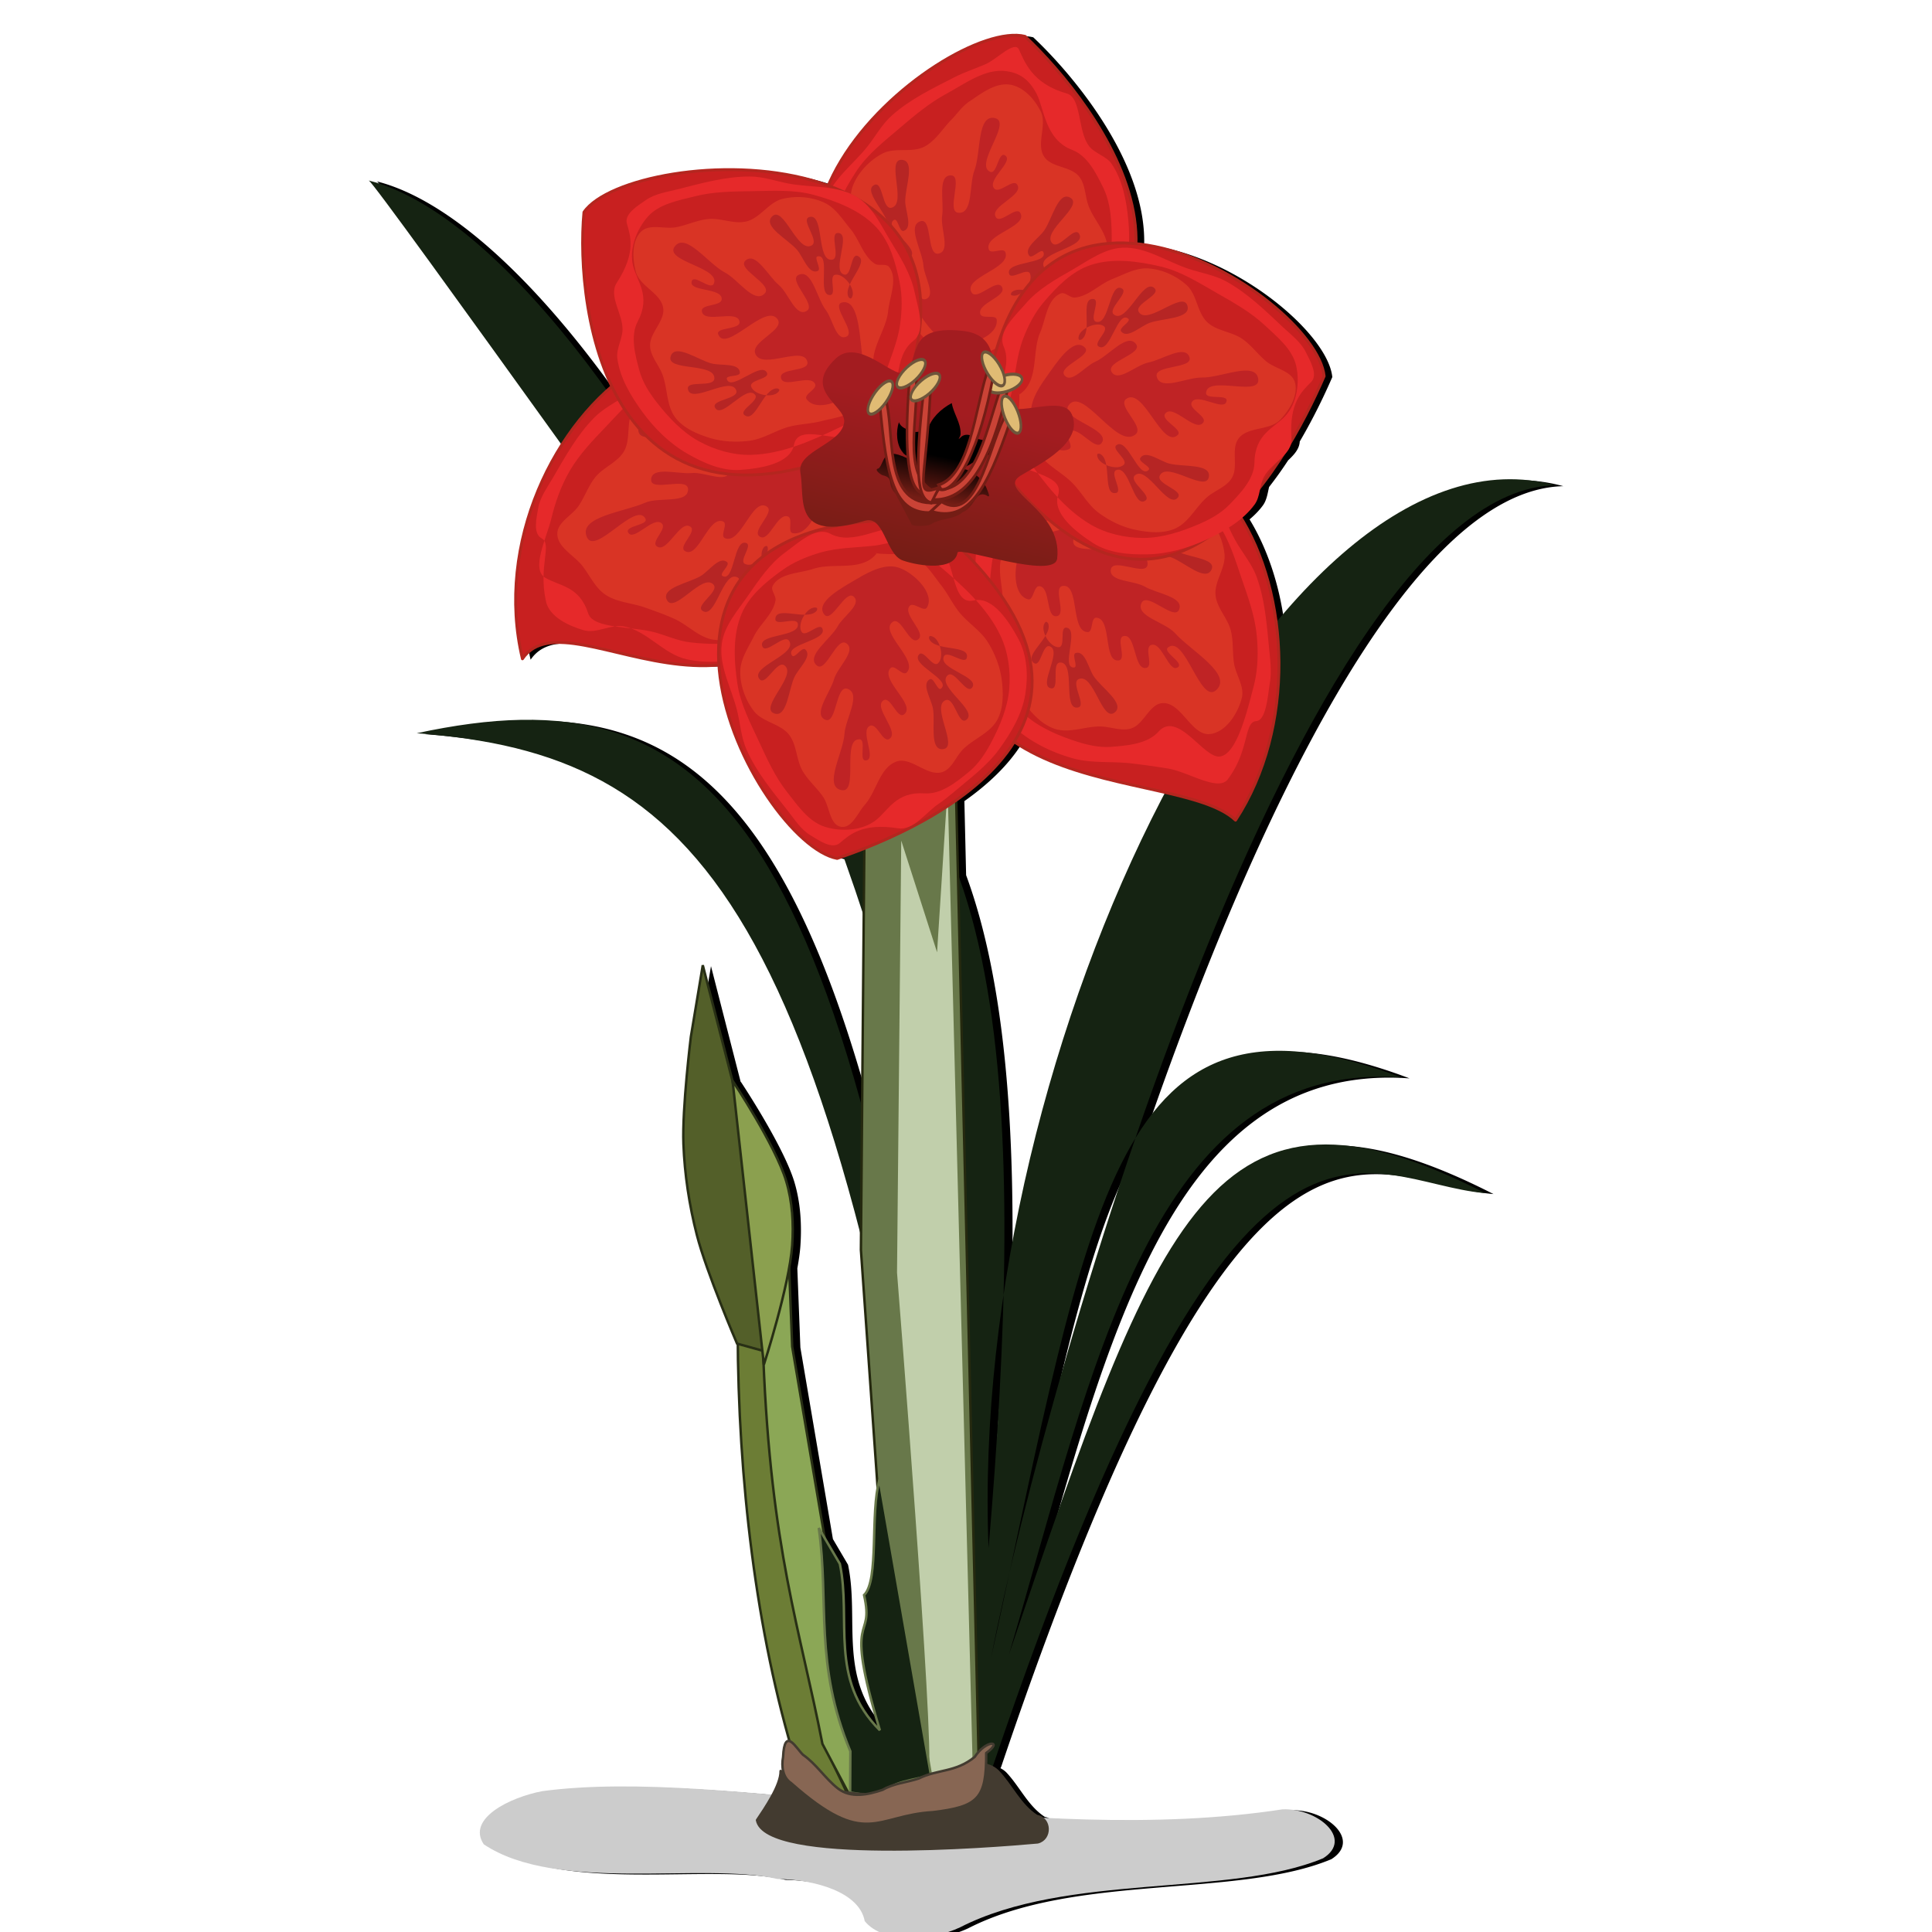 <?xml version="1.0"?>
<svg xmlns="http://www.w3.org/2000/svg" xmlns:xlink="http://www.w3.org/1999/xlink" width="300" height="300" viewBox="0 0 300 300">
  <defs>
    <filter id="l" x="-.024" width="1.047" y="-.024" height="1.049" color-interpolation-filters="sRGB">
      <feGaussianBlur stdDeviation=".128"/>
    </filter>
    <filter id="h" x="-.055" width="1.111" y="-.027" height="1.053" color-interpolation-filters="sRGB">
      <feGaussianBlur stdDeviation=".26"/>
    </filter>
    <filter id="g" x="-.029" width="1.058" y="-.048" height="1.096" color-interpolation-filters="sRGB">
      <feGaussianBlur stdDeviation=".267"/>
    </filter>
    <filter id="e" x="-.025" width="1.049" y="-.023" height="1.047" color-interpolation-filters="sRGB">
      <feGaussianBlur stdDeviation=".325"/>
    </filter>
    <filter id="f" x="-.025" width="1.049" y="-.023" height="1.047" color-interpolation-filters="sRGB">
      <feGaussianBlur stdDeviation=".279"/>
    </filter>
    <filter id="c" x="-.085" width="1.169" y="-.006" height="1.013" color-interpolation-filters="sRGB">
      <feGaussianBlur stdDeviation=".326"/>
    </filter>
    <filter id="d" x="-.008" width="1.017" y="-.021" height="1.043" color-interpolation-filters="sRGB">
      <feGaussianBlur stdDeviation=".09"/>
    </filter>
    <filter id="j" x="-.056" width="1.112" y="-.065" height="1.13" color-interpolation-filters="sRGB">
      <feGaussianBlur stdDeviation=".657"/>
    </filter>
    <linearGradient id="b">
      <stop offset="0" stop-color="#741d15"/>
      <stop offset="1" stop-color="#a31c20"/>
    </linearGradient>
    <linearGradient id="a">
      <stop offset="0" stop-color="#741d15"/>
      <stop offset="1"/>
    </linearGradient>
    <linearGradient xlink:href="#b" id="i" x1="89.028" y1="838.65" x2="91.153" y2="822.491" gradientUnits="userSpaceOnUse"/>
    <linearGradient xlink:href="#a" id="k" x1="90.096" y1="831.85" x2="90.618" y2="827.232" gradientUnits="userSpaceOnUse"/>
  </defs>
  <path d="M159.179 5.62c-7.585-.296-23.75 10.356-29.29 23.343-14.113-5.174-34.08-1.49-37.939 4.129-.612 6.508-.045 17.938 4.33 27.05-.249.215-.496.434-.742.657C82.674 42.87 69.548 30.974 58.525 28.17c.419-.017 15.223 20.559 29.974 41.066-5.905 9.293-8.897 21.496-6.103 33.204 4.544-6.708 17.526 2.128 30.511.964.903 13.708 11.753 28.813 18.36 30.034.291-.099.644-.232.953-.34a354.81 354.81 0 013.174 9.262l-.254 29.77c-15.167-55.651-35.671-65.354-69.162-58.13 32.634 2.499 52.9 15.482 68.992 78.088l-.018 2.137 2.598 36.974c-.992 5.47.08 14.521-2.105 16.627 1.7 7.529-3.341 1.846 2.453 20.99-7.969-7.9-4.384-17.2-6.217-25.845l-2.346-3.988-5.053-29.74-.472-12.288c.22-1.24.401-2.43.472-3.443.234-3.322.032-6.758-.925-9.947-1.696-5.65-8.336-15.61-8.336-15.61l.017.16-.01-.05-4.627-18.045-1.85 11.103s-1.372 11.095-1.157 16.656c.183 4.752.904 9.507 2.082 14.114 1.487 5.814 6.246 16.886 6.246 16.886l.117.034c.188 20.884 2.64 42.593 7.943 61.408-.486-.11-.867.44-.959 2.486-.16.849-.148 1.808.16 2.63-.166-.067-.328-.13-.496-.196.018 1.038-.523 2.378-1.222 3.695-13.42-1.201-25.732-1.906-35.778-.566-4.959.934-11.804 4.236-9.095 8.258 11.426 7.659 33.992 2.672 45.574 5.378 5.885.095 12.756 2.054 13.576 6.541 2.932 3.636 10.484 3.021 14.799.977 16.671-8.533 41.803-4.647 56.387-10.728 4.773-3-.864-7.811-6.303-7.6-12.03 1.845-24.753 1.941-37.438 1.299a1.987 1.987 0 00-.728-.26c-2.646-1.71-3.912-4.736-6.03-6.95a3.773 3.773 0 00-.878-.62 1.71 1.71 0 00.138-.297c38.552-114.038 57.068-90.48 76.42-88.854-42.232-21.563-50.776 3.211-73.967 71.633 13.027-44.123 22.134-92.432 60.938-89.594-21.048-7.967-32.95-4.226-41.274 9.377-8.71 25.336-15.609 50.33-19.765 68.315-.883 4.13-1.697 7.974-2.66 12.379.688-3.569 1.594-7.769 2.66-12.38 6.659-31.156 11.501-54.808 19.765-68.314 17.135-49.834 41.238-100.788 65.141-101.338-14.496-3.947-29.693 4.864-43.307 21.287-.783-5.979-2.638-11.585-5.408-16.128.773-.65 1.48-1.362 2.07-2.17.595-.814.73-1.858.96-2.86a60.154 60.154 0 002.957-4.138c.942-.882 1.756-1.786 1.804-2.928 2.175-3.703 3.879-7.286 5.057-10-.678-6.868-15.433-19.22-29.213-20.567.324-12.803-10.933-26.278-17.223-32.195a6.164 6.164 0 00-1.265-.174zm0 70.318c.184.208.367.408.55.609l-.054.041a5.014 5.014 0 01-.496-.65zm-23.041 4.898c.296-.005.559.073.8.205-.302.022-.608.042-.904.069.035-.093.07-.181.104-.274zm14.785 4.957l.193.027-.033.135-.16-.162zm7.836 29.535c6.763 4.564 15.987 6.147 23.432 7.873-11.795 22.405-20.936 50.177-25.098 78.102-.323 12.725-1.188 25.981-2.318 39.234-.514-12.74.346-26.003 2.318-39.234.645-25.426-.914-48.7-7.074-65.408l-.27-11.5c3.606-2.544 6.846-5.556 9.01-9.067zm-27.877 159.205l2.027 3.829c-.084-.024-.164-.064-.248-.092l-1.779-3.737z" fill-rule="evenodd"/>
  <path d="M84.216 278.127c-4.96.934-11.805 4.237-9.096 8.258 11.427 7.659 33.993 2.672 45.575 5.38 5.884.094 12.755 2.052 13.575 6.54 2.932 3.636 10.483 3.02 14.798.976 16.672-8.533 41.804-4.648 56.388-10.729 4.773-3-.865-7.81-6.303-7.6-39.433 6.047-86.29-6.645-114.937-2.825z" fill="#ccc" fill-rule="evenodd"/>
  <g fill-rule="evenodd">
    <path d="M116.804 109.672c-.803-.015-58.717-81.677-59.551-81.644 38.088 9.687 101.264 127.749 92.044 229.105-16.854-131.023-38.346-153.25-84.59-143.276 43.536 3.333 65.058 25.322 84.028 158.903.875 3.91 4.85 3.23 5.482 1.364 38.552-114.038 57.07-90.478 76.421-88.852-42.232-21.564-50.777 3.21-73.968 71.631 13.027-44.123 22.133-92.431 60.938-89.593-44.714-16.925-48.154 18.971-63.698 90.07 8.65-44.866 48.394-181.13 87.565-182.03-42.545-11.585-91.13 86.653-87.972 165.044 5.529-64.838 4.973-129.972-36.699-130.722z" fill="#152312"/>
    <path d="M151.02 274.89l-11.777-1.636-5.562-79.173.654-76.882 13.74-10.142 3.927 167.506z" fill="#68784a" stroke="#25290f" stroke-width=".382"/>
    <path d="M171.836 856.382l3.082 120.208s-6.165 2.055-5.394-.514c.77-2.568-3.853-60.617-3.853-60.617l.514-52.655 4.366 13.613z" fill="#c1cfab" filter="url(#c)" transform="matrix(1.274 0 0 1.274 -71.775 -968.682)"/>
    <path d="M131.718 278.816l-8.18-5.235c-6.17-20.1-8.92-43.926-8.989-66.642l4.41 2.846c2.09 23.934 4.796 46.026 9.487 62.16z" fill="#6c7d35" stroke="#282f15" stroke-width=".382"/>
    <path d="M118.526 210.807l3.79-19.752.694 18.044 10.179 59.917-1.157 9.947-4.327-8.172c-3.465-17.803-8.003-30.165-9.179-59.984z" fill="#8ba756" stroke="#282f15" stroke-width=".382"/>
    <path d="M118.615 209.793l-4.164-1.156s-4.76-11.073-6.246-16.888c-1.178-4.606-1.9-9.36-2.082-14.111-.215-5.562 1.156-16.657 1.156-16.657l1.85-11.104 4.628 18.044 4.858 25.216z" fill="#535f29" stroke="#282f15" stroke-width=".382"/>
    <path d="M113.75 167.812s6.64 9.96 8.335 15.609c.957 3.19 1.158 6.625.925 9.947-.444 6.332-4.395 18.528-4.395 18.528z" fill="#8ba04f" stroke="#282f15" stroke-width=".382"/>
    <path d="M136.952 279.143c1.145-2.324 2.756-2.295 7.611-3.477l-7.988-45.932c-1.501 5.188-.031 15.664-2.403 17.949 1.7 7.529-3.34 1.846 2.453 20.99-7.968-7.9-4.383-17.2-6.216-25.845l-3.271-5.562c1.635 11.56-.744 21.112 4.907 34.68l-.036 6.393z" fill="#152312" stroke="#68784a" stroke-width=".382"/>
  </g>
  <g fill-rule="evenodd" stroke="#433b30" stroke-width=".3" stroke-linejoin="round">
    <path d="M121.216 274.998c.039 2.222-2.454 5.82-3.665 7.629 1.275 6.9 36.509 4.09 43.574 3.45 2.135-.512 2.034-3.754-.138-4.086-2.646-1.71-3.912-4.734-6.03-6.948-1.544-1.5-3.793-1.292-5.782-.501-1.992.847-4.218 2.5-6.438 2.586-8.918 3.244-14.82.5-21.52-2.13z" fill="#433b30" stroke-width=".382"/>
    <path d="M158.48 978.342c-1.566-1.222-2.627-2.977-4.269-4.117-.785-.725-2.257-3.558-2.43.282-.21 1.116-.06 2.48.969 3.16 9.178 8.119 10.285 3.942 17.308 3.552 5.48-.667 6.525-1.605 6.48-7.207 2.13-1.519 0-1.665-1.401.477-2.332 1.909-4.559 1.492-6.81 2.624-1.46.49-3.054.592-4.404 1.38-1.792.61-3.882 1.057-5.443-.151z" fill="#876653" filter="url(#d)" transform="matrix(1.274 0 0 1.274 -71.775 -968.682)"/>
  </g>
  <g fill-rule="evenodd">
    <path d="M135.708 78.298c-17.651-52.186-63.121-11.777-54.584 24 7.673-11.327 39.403 21.67 54.584-24z" fill="#c82020" stroke="#b4261f" stroke-width=".452" stroke-linejoin="round"/>
    <path d="M168.367 825.038c-2.588.139-5.218 2.507-7.678 1.463-1.538-.653-3.18 1.234-4.439 2.333-1.484 1.295-2.463 3.095-3.433 4.81-.92 1.623-2.143 3.269-2.233 5.132-.116 2.408 1.471 4.592 2.232 6.879.424 1.274.648 2.639 1.3 3.813 1.222 2.204 3.045 4.032 4.78 5.86.794.835 1.526 1.816 2.562 2.321.94.458 2.35 1.272 3.088.533.905-.907 2.626 1.145 6.358 1.396 1.626.109 3.07-1.51 3.945-2.885.756-1.187.164-2.895.816-4.143 1.12-2.141 3.874-3.094 5.042-5.21 1.023-1.852 1.48-4.051 1.508-6.168.026-1.905-.16-3.994-1.204-5.588-1.116-1.703-3.058-4.204-4.961-3.566-2.227.746-2.207-3.725-4.016-5.361-.991-.896-2.333-1.69-3.667-1.619zm-.199 1.723c1.47.2 2.765 1.143 3.978 1.996 2.627 1.846 5.348 3.871 6.98 6.636.933 1.583 1.372 3.497 1.392 5.335.02 1.971-.61 3.935-1.372 5.753-.484 1.154-1.33 2.12-1.994 3.18-1.273 2.028-2.13 6.045-3.821 6.083-2.971.066-3.553 2.074-4.775 3.217-1.29 1.206-3.916-1.298-5.694-2.316-1.531-.877-2.987-1.938-4.2-3.22-1.344-1.42-2.33-3.15-3.308-4.843-1.078-1.865-2.295-3.73-2.802-5.824-.57-2.351-.953-4.956-.2-7.255.63-1.922 2.2-3.463 3.726-4.79 1.106-.964 2.446-1.667 3.814-2.197 1.741-.675 3.643-.824 5.47-1.205.934-.194 1.862-.68 2.806-.55z" fill="#e6292a" filter="url(#e)" transform="rotate(73.688 972.6 578.77) scale(1.506)"/>
    <path d="M165.664 828.061c-1.346 2.108-4.318 1.308-6.382 2.206-1.39.604-3.424.735-4.016 2.13-.2.47.469.964.425 1.474-.124 1.437-1.373 2.546-1.891 3.892-.458 1.188-1.15 2.398-1.067 3.668.096 1.445.773 2.91 1.752 3.977.986 1.076 2.834 1.048 3.838 2.107.908.959.968 2.482 1.718 3.57.647.938 1.621 1.608 2.353 2.482.78.931.995 2.599 2.163 2.932 1.337.382 2.585-1.024 3.874-1.543 1.164-.467 2.51-.628 3.487-1.414 1.136-.912 1.622-2.421 2.478-3.6.634-.874 1.263-1.754 1.966-2.572 1.01-1.177 2.633-1.92 3.23-3.351.514-1.234.368-2.701.093-4.01-.289-1.375-.941-2.695-1.785-3.818-.863-1.15-2.246-1.808-3.242-2.844-.774-.805-1.337-1.795-2.11-2.602-.875-.915-1.667-2.05-2.843-2.521-1.285-.514-2.768-.062-4.15-.149-.07-.004-.139-.017-.209-.019a3.798 3.798 0 00-.21.005" fill="#d93425" filter="url(#f)" transform="rotate(73.688 972.6 578.77) scale(1.506)"/>
    <g fill="#b62524" filter="url(#g)" transform="rotate(73.688 972.6 578.77) scale(1.506)">
      <path d="M160.007 834.55c-.826 1.185-4.28-.21-4.155 1.23.068.784 2.135-.492 2.348.267.391 1.392-4.088 1.379-3.424 2.663.431.835 2.132-1.564 2.7-.815 1.003 1.326-3.878 3.043-2.687 4.204.701.683 1.598-2.156 2.433-1.645 1.437.88-2.244 4.568-.62 5.02 1.382.383 1.255-2.585 1.752-3.93.35-.951 1.653-2.28.865-2.917-.392-.317-1.02 1.123-1.33.724-.852-1.105 3.587-1.854 2.87-3.05-.37-.617-1.626 1.117-2.081.561-.62-.757.348-2.82 1.308-2.629.103.021.081.23.02.317zM171.835 836.392c.719 1.253 4.283.166 4.032 1.588-.137.776-2.084-.675-2.362.061-.512 1.353 3.952 1.732 3.178 2.953-.503.794-1.988-1.745-2.618-1.048-1.116 1.234 3.596 3.37 2.308 4.422-.758.62-1.403-2.287-2.28-1.85-1.508.751 1.837 4.746.18 5.054-1.41.261-1.025-2.684-1.402-4.068-.267-.978-1.448-2.415-.607-2.981.418-.282.919 1.208 1.26.837.947-1.026-3.41-2.16-2.59-3.29.421-.581 1.521 1.256 2.023.742.684-.7-.1-2.84-1.073-2.733-.105.011-.101.221-.049.313z"/>
    </g>
    <path d="M168.14 829.372c-1.438-.398-3.018.603-4.227 1.48-1.362.989-4.247 2.816-3.064 4.016.83.843 1.926-2.85 2.853-2.114.902.716-.92 2.112-1.374 3.17-.604 1.407-3.04 3.334-1.796 4.228 1.033.742 1.764-3.196 2.853-2.537 1.118.678-.711 2.52-.951 3.805-.26 1.396-1.872 3.767-.529 4.227 1.24.425.74-3.714 2.008-3.382 1.5.394-.105 3.114.106 4.65.316 2.301-.576 7.067 1.725 6.752 2.09-.287-2.207-5.907-.14-6.329.744-.152.099 2.246.846 2.114 1.18-.21-.935-2.999.105-3.593.699-.4 1.476 1.65 2.114 1.162 1.065-.815-2.023-3.104-.951-3.91.68-.513 1.573 1.824 2.22 1.268 1.26-1.083-2.86-3.372-1.797-4.65.366-.44 1.322.756 1.69.317 1.162-1.383-3.28-3.905-1.902-5.073.807-.683 1.932 2.258 2.748 1.586.92-.759-1.855-2.412-1.162-3.382.347-.488 1.542.542 1.796 0 .7-1.495-1.58-3.365-3.17-3.805z" fill="#bf2325" filter="url(#h)" transform="rotate(73.688 972.6 578.77) scale(1.506)"/>
    <g>
      <path d="M149.756 61.88c-51.147-20.47-3.01-59.364 9.417-56.23 10.957 10.309 37.012 43.562-9.417 56.23z" fill="#c82020" stroke="#b4261f" stroke-width=".452" stroke-linejoin="round"/>
      <path d="M168.367 825.038c-2.588.139-5.218 2.507-7.678 1.463-1.538-.653-3.18 1.234-4.439 2.333-1.484 1.295-2.463 3.095-3.433 4.81-.92 1.623-2.143 3.269-2.233 5.132-.116 2.408 1.471 4.592 2.232 6.879.424 1.274.648 2.639 1.3 3.813 1.222 2.204 3.045 4.032 4.78 5.86.794.835 1.716 1.539 2.562 2.321.92.85 1.995 3.319 2.733 2.58.905-.907 2.416-2.892 6.148-2.642 1.625.11 2.341-3.276 3.99-4.353.829-.541 2.017-.369 2.814-.958 1.631-1.206 2.713-3.093 3.564-4.935.888-1.922 1.48-4.052 1.508-6.17.026-1.904-.16-3.993-1.204-5.587-1.116-1.703-3.058-4.204-4.961-3.566-2.227.746-2.207-3.725-4.016-5.361-.991-.896-2.333-1.69-3.667-1.619zm-.199 1.723c1.47.2 2.765 1.143 3.978 1.996 2.627 1.846 5.348 3.871 6.98 6.636.933 1.583 1.372 3.497 1.392 5.335.02 1.971-.61 3.935-1.372 5.753-.484 1.154-1.102 2.302-1.994 3.18-1.206 1.186-2.652 2.587-4.343 2.624-2.97.066-4.135 3.076-5.358 4.22-1.29 1.206-2.432 1.436-3.705 1.186-2.17-.426-3.599-2.626-5.084-4.265-1.313-1.45-2.33-3.151-3.308-4.844-1.078-1.865-2.295-3.73-2.802-5.824-.57-2.351-.953-4.956-.2-7.255.63-1.922 2.2-3.463 3.726-4.79 1.106-.964 2.446-1.667 3.814-2.197 1.741-.675 3.643-.824 5.47-1.205.934-.194 1.862-.68 2.806-.55z" fill="#e6292a" filter="url(#e)" transform="matrix(1.42 .501 .501 -1.42 -505.912 1146.937)"/>
      <path d="M165.664 828.061c-1.346 2.108-4.318 1.308-6.382 2.206-1.39.604-3.424.735-4.016 2.13-.2.47.469.964.425 1.474-.124 1.437-1.373 2.546-1.891 3.892-.458 1.188-1.15 2.398-1.067 3.668.096 1.445.773 2.91 1.752 3.977.986 1.076 2.834 1.048 3.838 2.107.908.959 1.154 2.376 1.718 3.57.365.771.571 1.636 1.079 2.323.916 1.239 1.92 2.82 3.437 3.091 1.369.245 2.875-.577 3.874-1.543 1.12-1.08.653-3.31 1.874-4.275 1.088-.858 2.909-.017 4.09-.74.922-.562 1.264-1.753 1.967-2.571 1.01-1.177 2.633-1.92 3.23-3.351.514-1.234.368-2.701.093-4.01-.289-1.375-.941-2.695-1.785-3.818-.863-1.15-2.246-1.808-3.242-2.844-.774-.805-1.337-1.795-2.11-2.602-.875-.915-1.667-2.05-2.843-2.521-1.285-.514-2.768-.062-4.15-.149-.07-.004-.139-.017-.209-.019a3.798 3.798 0 00-.21.005" fill="#d93425" filter="url(#f)" transform="matrix(1.42 .501 .501 -1.42 -505.912 1146.937)"/>
      <g fill="#b62524" filter="url(#g)" transform="matrix(1.42 .501 .501 -1.42 -505.912 1146.937)">
        <path d="M160.007 834.55c-.826 1.185-4.28-.21-4.155 1.23.068.784 2.135-.492 2.348.267.391 1.392-4.088 1.379-3.424 2.663.431.835 2.132-1.564 2.7-.815 1.003 1.326-3.878 3.043-2.687 4.204.701.683 1.598-2.156 2.433-1.645 1.437.88-2.244 4.568-.62 5.02 1.382.383 1.255-2.585 1.752-3.93.35-.951 1.653-2.28.865-2.917-.392-.317-1.02 1.123-1.33.724-.852-1.105 3.587-1.854 2.87-3.05-.37-.617-1.626 1.117-2.081.561-.62-.757.348-2.82 1.308-2.629.103.021.081.23.02.317zM171.835 836.392c.719 1.253 4.283.166 4.032 1.588-.137.776-2.084-.675-2.362.061-.512 1.353 3.952 1.732 3.178 2.953-.503.794-1.988-1.745-2.618-1.048-1.116 1.234 3.596 3.37 2.308 4.422-.758.62-1.403-2.287-2.28-1.85-1.508.751 1.837 4.746.18 5.054-1.41.261-1.025-2.684-1.402-4.068-.267-.978-1.448-2.415-.607-2.981.418-.282.919 1.208 1.26.837.947-1.026-3.41-2.16-2.59-3.29.421-.581 1.521 1.256 2.023.742.684-.7-.1-2.84-1.073-2.733-.105.011-.101.221-.049.313z"/>
      </g>
      <path d="M168.14 829.372c-1.438-.398-3.018.603-4.227 1.48-1.362.989-4.247 2.816-3.064 4.016.83.843 1.926-2.85 2.853-2.114.902.716-.92 2.112-1.374 3.17-.604 1.407-3.04 3.334-1.796 4.228 1.033.742 1.764-3.196 2.853-2.537 1.118.678-.711 2.52-.951 3.805-.26 1.396-1.872 3.767-.529 4.227 1.24.425.74-3.714 2.008-3.382 1.5.394.06 3.1.106 4.65.057 1.938-1.716 5.607.211 5.813 1.844.197-.476-5.269 1.374-5.39.758-.05.099 2.246.846 2.114 1.18-.21-.935-2.999.105-3.593.699-.4 1.476 1.65 2.114 1.162 1.065-.815-2.023-3.104-.951-3.91.68-.513 1.573 1.824 2.22 1.268 1.26-1.083-2.86-3.372-1.797-4.65.366-.44 1.322.756 1.69.317 1.162-1.383-3.28-3.905-1.902-5.073.807-.683 1.932 2.258 2.748 1.586.92-.759-1.855-2.412-1.162-3.382.347-.488 1.542.542 1.796 0 .7-1.495-1.58-3.365-3.17-3.805z" fill="#bf2325" filter="url(#h)" transform="matrix(1.42 .501 .501 -1.42 -505.912 1146.937)"/>
    </g>
    <g>
      <path d="M150.364 83.763c37.762-40.112 60.245 14.924 41.49 43.59-9.326-8.844-53.658-1.195-41.49-43.59z" fill="#c82020" stroke="#b4261f" stroke-width=".452" stroke-linejoin="round"/>
      <path d="M168.367 825.038c-2.588.139-5.218 2.507-7.678 1.463-1.538-.653-3.18 1.234-4.439 2.333-1.484 1.295-2.463 3.095-3.433 4.81-.92 1.623-2.143 3.269-2.233 5.132-.116 2.408 1.471 4.592 2.232 6.879.424 1.274.648 2.639 1.3 3.813 1.222 2.204 3.045 4.032 4.78 5.86.794.835 1.582 1.715 2.562 2.321 1.198.741 3.2 2.275 3.937 1.535.905-.906 2.723 1.467 6.455 1.718 1.626.109 2.093-3.613 3.194-5.388a85.398 85.398 0 012.099-3.238c1.146-1.674 2.713-3.093 3.564-4.935.888-1.922 1.48-4.052 1.508-6.17.026-1.904-.16-3.993-1.204-5.587-1.116-1.703-3.058-4.204-4.961-3.566-2.227.746-2.207-3.725-4.016-5.361-.991-.896-2.333-1.69-3.667-1.619zm-.199 1.723c1.47.2 2.765 1.143 3.978 1.996 2.627 1.846 5.348 3.871 6.98 6.636.933 1.583 1.372 3.497 1.392 5.335.02 1.971-.61 3.935-1.372 5.753-.484 1.154-1.102 2.302-1.994 3.18-1.206 1.186-2.652 2.587-4.343 2.624-2.97.066-.969 5.304-2.191 6.447-1.29 1.207-5.356-.902-7.756-2.087-1.582-.78-2.987-1.938-4.2-3.22-1.344-1.42-2.33-3.15-3.308-4.843-1.078-1.865-2.295-3.73-2.802-5.824-.57-2.351-.953-4.956-.2-7.255.63-1.922 2.2-3.463 3.726-4.79 1.106-.964 2.446-1.667 3.814-2.197 1.741-.675 3.643-.824 5.47-1.205.934-.194 1.862-.68 2.806-.55z" fill="#e6292a" filter="url(#e)" transform="matrix(-.986 1.138 1.138 .986 -619.616 -923.4)"/>
      <path d="M165.664 828.061c-1.346 2.108-4.318 1.308-6.382 2.206-1.39.604-3.424.735-4.016 2.13-.2.47.469.964.425 1.474-.124 1.437-1.373 2.546-1.891 3.892-.458 1.188-1.15 2.398-1.067 3.668.096 1.445.773 2.91 1.752 3.977.986 1.076 2.834 1.048 3.838 2.107.908.959.968 2.482 1.718 3.57.647.938 1.621 1.608 2.353 2.482.78.931 1.079 2.385 2.163 2.932 1.466.74 3.686 1.074 4.925-.003 1.478-1.284-.534-4.405.823-5.815.961-.998 2.909-.017 4.09-.74.922-.562 1.264-1.753 1.967-2.572 1.01-1.176 2.633-1.919 3.23-3.35.514-1.235.368-2.702.093-4.01-.289-1.375-.941-2.695-1.785-3.819-.863-1.15-2.246-1.808-3.242-2.844-.774-.804-1.337-1.795-2.11-2.601-.875-.915-1.667-2.05-2.843-2.522-1.285-.514-2.768-.061-4.15-.148-.07-.004-.139-.017-.209-.02a3.798 3.798 0 00-.21.006" fill="#d93425" filter="url(#f)" transform="matrix(-.986 1.138 1.138 .986 -619.616 -923.4)"/>
      <g fill="#b62524" filter="url(#g)" transform="matrix(-.986 1.138 1.138 .986 -619.616 -923.4)">
        <path d="M160.007 834.55c-.826 1.185-4.28-.21-4.155 1.23.068.784 2.135-.492 2.348.267.391 1.392-4.088 1.379-3.424 2.663.431.835 2.132-1.564 2.7-.815 1.003 1.326-3.878 3.043-2.687 4.204.701.683 1.598-2.156 2.433-1.645 1.437.88-2.244 4.568-.62 5.02 1.382.383 1.255-2.585 1.752-3.93.35-.951 1.653-2.28.865-2.917-.392-.317-1.02 1.123-1.33.724-.852-1.105 3.587-1.854 2.87-3.05-.37-.617-1.626 1.117-2.081.561-.62-.757.348-2.82 1.308-2.629.103.021.081.23.02.317zM171.835 836.392c.719 1.253 4.283.166 4.032 1.588-.137.776-2.084-.675-2.362.061-.512 1.353 3.952 1.732 3.178 2.953-.503.794-1.988-1.745-2.618-1.048-1.116 1.234 3.596 3.37 2.308 4.422-.758.62-1.403-2.287-2.28-1.85-1.508.751 1.837 4.746.18 5.054-1.41.261-1.025-2.684-1.402-4.068-.267-.978-1.448-2.415-.607-2.981.418-.282.919 1.208 1.26.837.947-1.026-3.41-2.16-2.59-3.29.421-.581 1.521 1.256 2.023.742.684-.7-.1-2.84-1.073-2.733-.105.011-.101.221-.049.313z"/>
      </g>
      <path d="M168.14 829.372c-1.438-.398-3.018.603-4.227 1.48-1.362.989-4.247 2.816-3.064 4.016.83.843 1.926-2.85 2.853-2.114.902.716-.92 2.112-1.374 3.17-.604 1.407-3.04 3.334-1.796 4.228 1.033.742 1.764-3.196 2.853-2.537 1.118.678-.711 2.52-.951 3.805-.26 1.396-1.872 3.767-.529 4.227 1.24.425.74-3.714 2.008-3.382 1.5.394-.091 3.113.106 4.65.308 2.398-.729 7.354 1.67 7.058 2.196-.27-2.254-6.203-.085-6.635.744-.148.099 2.246.846 2.114 1.18-.21-.935-2.999.105-3.593.699-.4 1.476 1.65 2.114 1.162 1.065-.815-2.023-3.104-.951-3.91.68-.513 1.573 1.824 2.22 1.268 1.26-1.083-2.86-3.372-1.797-4.65.366-.44 1.322.756 1.69.317 1.162-1.383-3.28-3.905-1.902-5.073.807-.683 1.932 2.258 2.748 1.586.92-.759-1.855-2.412-1.162-3.382.347-.488 1.542.542 1.796 0 .7-1.495-1.58-3.365-3.17-3.805z" fill="#bf2325" filter="url(#h)" transform="matrix(-.986 1.138 1.138 .986 -619.616 -923.4)"/>
    </g>
  </g>
  <g fill-rule="evenodd">
    <path d="M144.36 80.825c-55.024-2.7-26.967 50.142-14.366 52.47 14.257-4.806 51.296-21.61 14.367-52.47z" fill="#c82020" stroke="#b4261f" stroke-width=".452" stroke-linejoin="round"/>
    <path d="M168.367 825.038c-2.588.139-5.218 2.507-7.678 1.463-1.538-.653-3.18 1.234-4.439 2.333-1.484 1.295-2.463 3.095-3.433 4.81-.92 1.623-2.143 3.269-2.233 5.132-.116 2.408 1.471 4.592 2.232 6.879.424 1.274.648 2.639 1.3 3.813 1.222 2.204 3.045 4.032 4.78 5.86.794.835 1.526 1.816 2.562 2.321.94.458 2.35 1.272 3.088.533.905-.907 2.105-2.313 5.837-2.063 1.626.11 2.688-1.849 3.945-2.885.484-.398.942-.828 1.38-1.276 1.525-1.558 3.215-3.025 4.333-4.895 1.075-1.796 2.027-3.803 2.174-5.891.135-1.9-.16-3.994-1.204-5.588-1.116-1.703-3.058-4.204-4.961-3.566-2.227.746-2.207-3.725-4.016-5.361-.991-.896-2.333-1.69-3.667-1.619zm-.199 1.723c1.47.2 2.765 1.143 3.978 1.996 2.627 1.846 5.348 3.871 6.98 6.636.933 1.583 1.372 3.497 1.392 5.335.02 1.971-.61 3.935-1.372 5.753-.484 1.154-1.102 2.302-1.994 3.18-1.206 1.186-2.652 2.587-4.343 2.624-2.97.066-3.552 2.074-4.774 3.217-1.29 1.206-3.45 1.525-5.173 1.143-1.722-.382-2.987-1.938-4.2-3.22-1.344-1.42-2.33-3.15-3.308-4.843-1.078-1.865-2.295-3.73-2.802-5.824-.57-2.351-.953-4.956-.2-7.255.63-1.922 2.2-3.463 3.726-4.79 1.106-.964 2.446-1.667 3.814-2.197 1.741-.675 3.643-.824 5.47-1.205.934-.194 1.862-.68 2.806-.55z" fill="#e6292a" filter="url(#e)" transform="rotate(5.184 13017.804 -585.179) scale(1.506)"/>
    <path d="M165.664 828.061c-1.346 2.108-4.318 1.308-6.382 2.206-1.39.604-3.424.735-4.016 2.13-.2.47.469.964.425 1.474-.124 1.437-1.373 2.546-1.891 3.892-.458 1.188-1.15 2.398-1.067 3.668.096 1.445.773 2.91 1.752 3.977.986 1.076 2.834 1.048 3.838 2.107.908.959.968 2.482 1.718 3.57.647.938 1.621 1.608 2.353 2.482.78.931.95 2.877 2.163 2.932 1.108.05 1.555-1.592 2.21-2.486 1.083-1.477 1.167-3.923 2.817-4.719 1.458-.703 3.316 1.266 4.812.648.997-.413 1.263-1.754 1.966-2.572 1.01-1.177 2.633-1.92 3.23-3.351.514-1.234.368-2.701.093-4.01-.289-1.375-.941-2.695-1.785-3.818-.863-1.15-2.246-1.808-3.242-2.844-.774-.805-1.337-1.795-2.11-2.602-.875-.915-1.667-2.05-2.843-2.521-1.285-.514-2.768-.062-4.15-.149-.07-.004-.139-.017-.209-.019a3.798 3.798 0 00-.21.005" fill="#d93425" filter="url(#f)" transform="rotate(5.184 13017.804 -585.179) scale(1.506)"/>
    <g fill="#b62524" filter="url(#g)" transform="rotate(5.184 13017.804 -585.179) scale(1.506)">
      <path d="M160.007 834.55c-.826 1.185-4.28-.21-4.155 1.23.068.784 2.135-.492 2.348.267.391 1.392-4.088 1.379-3.424 2.663.431.835 2.132-1.564 2.7-.815 1.003 1.326-3.878 3.043-2.687 4.204.701.683 1.598-2.156 2.433-1.645 1.437.88-2.244 4.568-.62 5.02 1.382.383 1.255-2.585 1.752-3.93.35-.951 1.653-2.28.865-2.917-.392-.317-1.02 1.123-1.33.724-.852-1.105 3.587-1.854 2.87-3.05-.37-.617-1.626 1.117-2.081.561-.62-.757.348-2.82 1.308-2.629.103.021.081.23.02.317zM171.835 836.392c.719 1.253 4.283.166 4.032 1.588-.137.776-2.084-.675-2.362.061-.512 1.353 3.952 1.732 3.178 2.953-.503.794-1.988-1.745-2.618-1.048-1.116 1.234 3.596 3.37 2.308 4.422-.758.62-1.403-2.287-2.28-1.85-1.508.751 1.837 4.746.18 5.054-1.41.261-1.025-2.684-1.402-4.068-.267-.978-1.448-2.415-.607-2.981.418-.282.919 1.208 1.26.837.947-1.026-3.41-2.16-2.59-3.29.421-.581 1.521 1.256 2.023.742.684-.7-.1-2.84-1.073-2.733-.105.011-.101.221-.049.313z"/>
    </g>
    <path d="M168.14 829.372c-1.438-.398-3.018.603-4.227 1.48-1.362.989-4.247 2.816-3.064 4.016.83.843 1.926-2.85 2.853-2.114.902.716-.92 2.112-1.374 3.17-.604 1.407-3.04 3.334-1.796 4.228 1.033.742 1.764-3.196 2.853-2.537 1.118.678-.711 2.52-.951 3.805-.26 1.396-1.872 3.767-.529 4.227 1.24.425.74-3.714 2.008-3.382 1.5.394.06 3.1.106 4.65.057 1.938-1.716 5.607.211 5.813 1.844.197-.476-5.269 1.374-5.39.758-.05.099 2.246.846 2.114 1.18-.21-.935-2.999.105-3.593.699-.4 1.476 1.65 2.114 1.162 1.065-.815-2.023-3.104-.951-3.91.68-.513 1.573 1.824 2.22 1.268 1.26-1.083-2.86-3.372-1.797-4.65.366-.44 1.322.756 1.69.317 1.162-1.383-3.28-3.905-1.902-5.073.807-.683 1.932 2.258 2.748 1.586.92-.759-1.855-2.412-1.162-3.382.347-.488 1.542.542 1.796 0 .7-1.495-1.58-3.365-3.17-3.805z" fill="#bf2325" filter="url(#h)" transform="rotate(5.184 13017.804 -585.179) scale(1.506)"/>
    <g>
      <path d="M137.294 67.816C162.15 18.65 97.932 22.386 90.678 32.95c-1.41 14.979 3.4 56.044 46.616 34.866z" fill="#c82020" stroke="#b4261f" stroke-width=".452" stroke-linejoin="round"/>
      <path d="M168.367 825.038c-2.588.139-5.218 2.507-7.678 1.463-1.538-.653-3.18 1.234-4.439 2.333-1.484 1.295-2.463 3.095-3.433 4.81-.92 1.623-2.143 3.269-2.233 5.132-.116 2.408 1.471 4.592 2.232 6.879.424 1.274.648 2.639 1.3 3.813 1.222 2.204 3.045 4.032 4.78 5.86.794.835 1.526 1.816 2.562 2.321.94.458 2.35 1.272 3.088.533.905-.907 2.105-2.313 5.837-2.063 1.626.11 2.5-2.133 3.945-2.885.88-.457 2.018-.369 2.815-.958 1.631-1.206 2.713-3.093 3.564-4.935.888-1.922 1.48-4.052 1.508-6.17.026-1.904-.16-3.993-1.204-5.587-1.116-1.703-3.058-4.204-4.961-3.566-2.227.746-2.207-3.725-4.016-5.361-.991-.896-2.333-1.69-3.667-1.619zm-.199 1.723c1.47.2 2.765 1.143 3.978 1.996 2.627 1.846 5.348 3.871 6.98 6.636.933 1.583 1.372 3.497 1.392 5.335.02 1.971-.61 3.935-1.372 5.753-.484 1.154-1.102 2.302-1.994 3.18-1.206 1.186-2.652 2.587-4.343 2.624-2.97.066-3.552 2.074-4.774 3.217-1.29 1.206-3.45 1.525-5.173 1.143-1.722-.382-2.987-1.938-4.2-3.22-1.344-1.42-2.33-3.15-3.308-4.843-1.078-1.865-2.295-3.73-2.802-5.824-.57-2.351-.953-4.956-.2-7.255.63-1.922 2.2-3.463 3.726-4.79 1.106-.964 2.446-1.667 3.814-2.197 1.741-.675 3.643-.824 5.47-1.205.934-.194 1.862-.68 2.806-.55z" fill="#e6292a" filter="url(#e)" transform="rotate(119.193 541.572 619.427) scale(1.506)"/>
      <path d="M165.664 828.061c-1.346 2.108-4.318 1.308-6.382 2.206-1.39.604-3.424.735-4.016 2.13-.2.47.469.964.425 1.474-.124 1.437-1.373 2.546-1.891 3.892-.458 1.188-1.15 2.398-1.067 3.668.096 1.445.773 2.91 1.752 3.977.986 1.076 2.834 1.048 3.838 2.107.908.959.968 2.482 1.718 3.57.647.938 1.621 1.608 2.353 2.482.78.931.995 2.599 2.163 2.932 1.337.382 2.875-.577 3.874-1.543 1.12-1.08.653-3.31 1.874-4.275 1.088-.858 2.909-.017 4.09-.74.922-.562 1.264-1.753 1.967-2.571 1.01-1.177 2.633-1.92 3.23-3.351.514-1.234.368-2.701.093-4.01-.289-1.375-.941-2.695-1.785-3.818-.863-1.15-2.246-1.808-3.242-2.844-.774-.805-1.337-1.795-2.11-2.602-.875-.915-1.667-2.05-2.843-2.521-1.285-.514-2.768-.062-4.15-.149-.07-.004-.139-.017-.209-.019a3.798 3.798 0 00-.21.005" fill="#d93425" filter="url(#f)" transform="rotate(119.193 541.572 619.427) scale(1.506)"/>
      <g fill="#b62524" filter="url(#g)" transform="rotate(119.193 541.572 619.427) scale(1.506)">
        <path d="M160.007 834.55c-.826 1.185-4.28-.21-4.155 1.23.068.784 2.135-.492 2.348.267.391 1.392-4.088 1.379-3.424 2.663.431.835 2.132-1.564 2.7-.815 1.003 1.326-3.878 3.043-2.687 4.204.701.683 1.598-2.156 2.433-1.645 1.437.88-2.244 4.568-.62 5.02 1.382.383 1.255-2.585 1.752-3.93.35-.951 1.653-2.28.865-2.917-.392-.317-1.02 1.123-1.33.724-.852-1.105 3.587-1.854 2.87-3.05-.37-.617-1.626 1.117-2.081.561-.62-.757.348-2.82 1.308-2.629.103.021.081.23.02.317zM171.835 836.392c.719 1.253 4.283.166 4.032 1.588-.137.776-2.084-.675-2.362.061-.512 1.353 3.952 1.732 3.178 2.953-.503.794-1.988-1.745-2.618-1.048-1.116 1.234 3.596 3.37 2.308 4.422-.758.62-1.403-2.287-2.28-1.85-1.508.751 1.837 4.746.18 5.054-1.41.261-1.025-2.684-1.402-4.068-.267-.978-1.448-2.415-.607-2.981.418-.282.919 1.208 1.26.837.947-1.026-3.41-2.16-2.59-3.29.421-.581 1.521 1.256 2.023.742.684-.7-.1-2.84-1.073-2.733-.105.011-.101.221-.049.313z"/>
      </g>
      <path d="M168.14 829.372c-1.438-.398-3.018.603-4.227 1.48-1.362.989-4.247 2.816-3.064 4.016.83.843 1.926-2.85 2.853-2.114.902.716-.92 2.112-1.374 3.17-.604 1.407-3.04 3.334-1.796 4.228 1.033.742 1.764-3.196 2.853-2.537 1.118.678-.711 2.52-.951 3.805-.26 1.396-1.872 3.767-.529 4.227 1.24.425.74-3.714 2.008-3.382 1.5.394.06 3.1.106 4.65.057 1.938-1.716 5.607.211 5.813 1.844.197-.476-5.269 1.374-5.39.758-.05.099 2.246.846 2.114 1.18-.21-.935-2.999.105-3.593.699-.4 1.476 1.65 2.114 1.162 1.065-.815-2.023-3.104-.951-3.91.68-.513 1.695 1.94 2.22 1.268 1.293-1.658-5.243-2.638-4.37-4.55.592-1.295 3.424 1.365 4.264.217 1.066-1.458-3.28-3.905-1.903-5.073.807-.683 1.932 2.258 2.748 1.586.92-.759-1.855-2.412-1.162-3.382.347-.488 1.542.542 1.796 0 .7-1.495-1.58-3.365-3.17-3.805z" fill="#bf2325" filter="url(#h)" transform="rotate(119.193 541.572 619.427) scale(1.506)"/>
    </g>
    <g>
      <path d="M152.6 69.026c1.943-55.057 51.75-23.366 53.01-10.613-5.99 13.8-25.37 50.01-53.01 10.613z" fill="#c82020" stroke="#b4261f" stroke-width=".452" stroke-linejoin="round"/>
      <path d="M168.367 825.038c-2.588.139-5.218 2.507-7.678 1.463-1.538-.653-3.18 1.234-4.439 2.333-1.484 1.295-2.463 3.095-3.433 4.81-.92 1.623-2.143 3.269-2.233 5.132-.116 2.408 1.471 4.592 2.232 6.879.424 1.274.648 2.639 1.3 3.813 1.222 2.204 3.045 4.032 4.78 5.86.794.835 1.526 1.816 2.562 2.321.94.458 2.35 1.272 3.088.533.905-.907 2.105-2.313 5.837-2.063 1.626.11 2.5-2.133 3.945-2.885.88-.457 2.018-.369 2.815-.958 1.631-1.206 2.713-3.093 3.564-4.935.888-1.922 1.48-4.052 1.508-6.17.026-1.904-.16-3.993-1.204-5.587-1.116-1.703-3.058-4.204-4.961-3.566-2.227.746-2.207-3.725-4.016-5.361-.991-.896-2.333-1.69-3.667-1.619zm-.199 1.723c1.47.2 2.765 1.143 3.978 1.996 2.627 1.846 5.348 3.871 6.98 6.636.933 1.583 1.372 3.497 1.392 5.335.02 1.971-.61 3.935-1.372 5.753-.484 1.154-1.102 2.302-1.994 3.18-1.206 1.186-2.652 2.587-4.343 2.624-2.97.066-3.552 2.074-4.774 3.217-1.29 1.206-3.45 1.525-5.173 1.143-1.722-.382-2.987-1.938-4.2-3.22-1.344-1.42-2.33-3.15-3.308-4.843-1.078-1.865-2.295-3.73-2.802-5.824-.57-2.351-.953-4.956-.2-7.255.63-1.922 2.2-3.463 3.726-4.79 1.106-.964 2.446-1.667 3.814-2.197 1.741-.675 3.643-.824 5.47-1.205.934-.194 1.862-.68 2.806-.55z" fill="#e6292a" filter="url(#e)" transform="scale(1.506 -1.506) rotate(-89.647 -301.689 424.167)"/>
      <path d="M165.664 828.061c-1.346 2.108-4.318 1.308-6.382 2.206-1.39.604-3.424.735-4.016 2.13-.2.47.469.964.425 1.474-.124 1.437-1.373 2.546-1.891 3.892-.458 1.188-1.15 2.398-1.067 3.668.096 1.445.773 2.91 1.752 3.977.986 1.076 2.834 1.048 3.838 2.107.908.959.968 2.482 1.718 3.57.647.938 1.621 1.608 2.353 2.482.78.931.995 2.599 2.163 2.932 1.337.382 2.875-.577 3.874-1.543 1.12-1.08.653-3.31 1.874-4.275 1.088-.858 2.909-.017 4.09-.74.922-.562 1.264-1.753 1.967-2.571 1.01-1.177 2.633-1.92 3.23-3.351.514-1.234.368-2.701.093-4.01-.289-1.375-.941-2.695-1.785-3.818-.863-1.15-2.246-1.808-3.242-2.844-.774-.805-1.337-1.795-2.11-2.602-.875-.915-1.667-2.05-2.843-2.521-1.285-.514-2.768-.062-4.15-.149-.07-.004-.139-.017-.209-.019a3.798 3.798 0 00-.21.005" fill="#d93425" filter="url(#f)" transform="scale(1.506 -1.506) rotate(-89.647 -301.689 424.167)"/>
      <g fill="#b62524" filter="url(#g)" transform="scale(1.506 -1.506) rotate(-89.647 -301.689 424.167)">
        <path d="M160.007 834.55c-.826 1.185-4.28-.21-4.155 1.23.068.784 2.135-.492 2.348.267.391 1.392-4.088 1.379-3.424 2.663.431.835 2.132-1.564 2.7-.815 1.003 1.326-3.878 3.043-2.687 4.204.701.683 1.598-2.156 2.433-1.645 1.437.88-2.244 4.568-.62 5.02 1.382.383 1.255-2.585 1.752-3.93.35-.951 1.653-2.28.865-2.917-.392-.317-1.02 1.123-1.33.724-.852-1.105 3.587-1.854 2.87-3.05-.37-.617-1.626 1.117-2.081.561-.62-.757.348-2.82 1.308-2.629.103.021.081.23.02.317zM171.835 836.392c.719 1.253 4.283.166 4.032 1.588-.137.776-2.084-.675-2.362.061-.512 1.353 3.952 1.732 3.178 2.953-.503.794-1.988-1.745-2.618-1.048-1.116 1.234 3.596 3.37 2.308 4.422-.758.62-1.403-2.287-2.28-1.85-1.508.751 1.837 4.746.18 5.054-1.41.261-1.025-2.684-1.402-4.068-.267-.978-1.448-2.415-.607-2.981.418-.282.919 1.208 1.26.837.947-1.026-3.41-2.16-2.59-3.29.421-.581 1.521 1.256 2.023.742.684-.7-.1-2.84-1.073-2.733-.105.011-.101.221-.049.313z"/>
      </g>
      <path d="M168.14 829.372c-1.438-.398-3.018.603-4.227 1.48-1.362.989-4.247 2.816-3.064 4.016.83.843 1.926-2.85 2.853-2.114.902.716-.92 2.112-1.374 3.17-.604 1.407-3.04 3.334-1.796 4.228 1.033.742 1.764-3.196 2.853-2.537 1.118.678-.711 2.52-.951 3.805-.26 1.396-1.872 3.767-.529 4.227 1.24.425.74-3.714 2.008-3.382 1.5.394.06 3.1.106 4.65.057 1.938-1.716 5.607.211 5.813 1.844.197-.476-5.269 1.374-5.39.758-.05.099 2.246.846 2.114 1.18-.21-.935-2.999.105-3.593.699-.4 1.476 1.65 2.114 1.162 1.065-.815-2.023-3.104-.951-3.91.68-.513 1.649 1.9 2.22 1.268 1.444-1.603-4.99-3.474-3.777-5.258.71-1.044 2.857 1.89 3.67.925 1.618-1.916-5.058-5.398-3.038-6.883 1.386-1.019 2.457 4.355 3.884 3.396.99-.665-1.855-2.412-1.162-3.382.347-.488 1.542.542 1.796 0 .7-1.495-1.58-3.365-3.17-3.805z" fill="#bf2325" filter="url(#h)" transform="scale(1.506 -1.506) rotate(-89.647 -301.689 424.167)"/>
    </g>
  </g>
  <path d="M79.083 818.169c2.12-2.381 6.092 1.482 7.072.803 1.854-1.284-.55-4.898 5.626-4.822 4.166.052 3.248 3.743 4.5 6.751.974 2.338 6.339-1.417 7.555.804 1.514 2.765-2.744 5.353-4.661 6.75-2.519 1.838 4.645 3.06 4.5 8.198-.063 2.263-10.23-.38-10.287.322-.152 1.892-3.697 1.769-5.54 1.313-1.832-.453-2.321-4.508-4.265-3.724-7.315 2.949-6.353-1.752-7.072-4.34-.617-2.22 4.038-3.321 4.018-5.626-.015-1.753-4.665-2.815-1.446-6.43z" fill="url(#i)" fill-rule="evenodd" filter="url(#j)" transform="rotate(5.184 13118.725 761.953) scale(1.506)"/>
  <path d="M86.159 824.123c.224.521.919.695 1.44.823.614.117.977-.177 1.577-.345.283-1.226 1.15-2.218 2.228-2.933.28 1.073 1.13 1.948 1.191 3.081.058.26-.363.827.01.396.348-.471.965-.456 1.42-.166.383.275 2.82.26 2.995.493-.456.743-2.25 1.661-3.001 2.183-.224.267-1.23.616-.455.723.97.29 1.857.93 2.287 1.866.126.29.525.914-.069.559-1.204-.383-1.06 1.45-2.252 1.967-.692.783-2.12.836-2.98 1.42-.293.389-2.143.573-2.175.248l-1.902-2.926c-1.067-.909-.198-1.618-1.508-1.788-.206-.046-1.013-.54-.454-.664.639-.772.05-2.562 3.435-1.061-.048-.432-.818-.397-1.103-.803-.727-.68-.935-2.104-.684-3.073z" fill="url(#k)" fill-rule="evenodd" filter="url(#l)" transform="rotate(5.184 13118.725 761.953) scale(1.506)"/>
  <g stroke-width=".3">
    <g transform="matrix(1.33 -.351 .249 1.583 -295.313 -1180.547)">
      <path d="M174.613 834.779c-4.36-.755-4.519-4.45-3.978-11.573l.786.071c.286 3.717-2.275 10.094 4.328 10.697z" fill="#ca4336" fill-rule="evenodd" stroke="#741d15"/>
      <ellipse transform="rotate(-37.619)" ry=".786" rx="1.965" cy="755.862" cx="-366.848" style="isolation:auto;mix-blend-mode:normal;solid-color:#000;solid-opacity:1" color="#000" overflow="visible" fill="#e0bb74" stroke="#6d553b" stroke-linejoin="round" enable-background="accumulate"/>
    </g>
    <g transform="matrix(-1.271 -.506 -.465 1.54 755.718 -1120.867)">
      <path d="M175.006 835.728c-4.059-1.103-5.198-5.541-4.657-12.665l.786.071c.286 3.717-.788 10.143 3.47 11.412z" fill="#ca4336" fill-rule="evenodd" stroke="#741d15"/>
      <ellipse style="isolation:auto;mix-blend-mode:normal;solid-color:#000;solid-opacity:1" cx="584.335" cy="603.702" rx="1.965" ry=".786" transform="rotate(32.336)" color="#000" overflow="visible" fill="#e0bb74" stroke="#6d553b" stroke-linejoin="round" enable-background="accumulate"/>
    </g>
    <g transform="matrix(1.353 -.02 -.028 1.621 -66.6 -1272.05)">
      <path d="M172.493 834.138c-1.746-.264-2.399-3.808-1.858-10.932l.786.071c.286 3.717-1.33 8.665 1.858 10.504z" fill="#ca4336" fill-rule="evenodd" stroke="#741d15"/>
      <ellipse style="isolation:auto;mix-blend-mode:normal;solid-color:#000;solid-opacity:1" cx="-366.848" cy="755.862" rx="1.965" ry=".786" transform="rotate(-37.619)" color="#000" overflow="visible" fill="#e0bb74" stroke="#6d553b" stroke-linejoin="round" enable-background="accumulate"/>
    </g>
    <g transform="matrix(1.351 .042 -.08 1.621 -21.275 -1280.563)">
      <path d="M172.157 833.692c-1.746-.264-2.063-3.362-1.522-10.486l.786.071c-.044 8.923-1.288 9.836 1.535 8.939z" fill="#ca4336" fill-rule="evenodd" stroke="#741d15"/>
      <ellipse transform="rotate(-37.619)" ry=".786" rx="1.965" cy="755.862" cx="-366.848" style="isolation:auto;mix-blend-mode:normal;solid-color:#000;solid-opacity:1" color="#000" overflow="visible" fill="#e0bb74" stroke="#6d553b" stroke-linejoin="round" enable-background="accumulate"/>
    </g>
    <g transform="matrix(-1.298 -.408 -.384 1.569 691.842 -1163.74)">
      <path d="M173.312 835.23c-1.746-.264-3.218-4.9-2.677-12.024l.786.071c.286 3.717-.875 9.763 2.312 11.603z" fill="#ca4336" fill-rule="evenodd" stroke="#741d15"/>
      <ellipse style="isolation:auto;mix-blend-mode:normal;solid-color:#000;solid-opacity:1" cx="-366.848" cy="755.862" rx="1.965" ry=".786" transform="rotate(-37.619)" color="#000" overflow="visible" fill="#e0bb74" stroke="#6d553b" stroke-linejoin="round" enable-background="accumulate"/>
    </g>
    <g transform="matrix(-1.21 -.678 -.606 1.473 862.224 -1031.55)">
      <path d="M175.046 834.785c-4.36-.755-4.952-4.455-4.411-11.58l.786.072c.286 3.717-1.668 10.28 2.933 10.157z" fill="#ca4336" fill-rule="evenodd" stroke="#741d15"/>
      <ellipse style="isolation:auto;mix-blend-mode:normal;solid-color:#000;solid-opacity:1" cx="-366.848" cy="755.862" rx="1.965" ry=".786" transform="rotate(-37.619)" color="#000" overflow="visible" fill="#e0bb74" stroke="#6d553b" stroke-linejoin="round" enable-background="accumulate"/>
    </g>
  </g>
</svg>
